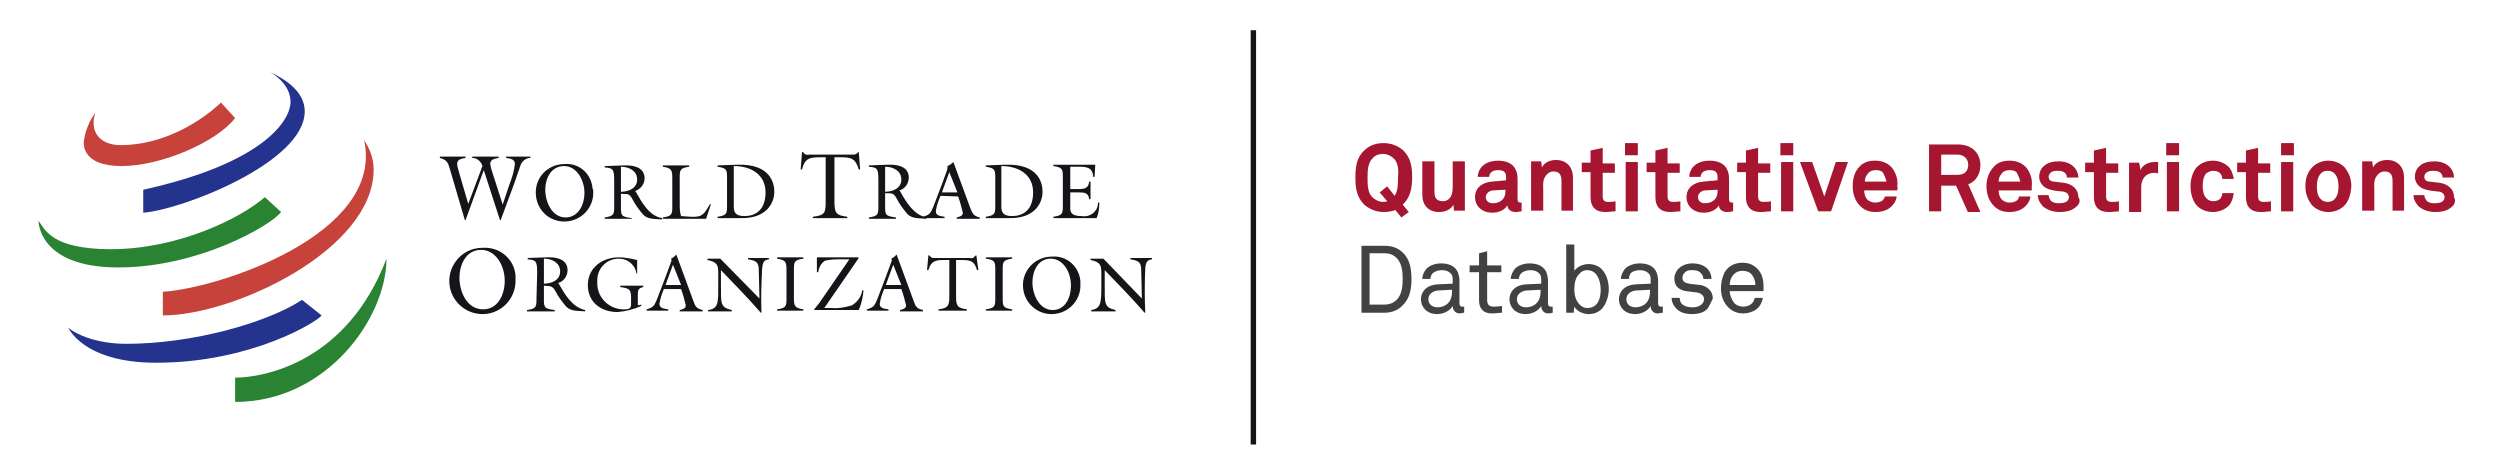 <?xml version="1.0" encoding="UTF-8" standalone="no"?>
<!DOCTYPE svg PUBLIC "-//W3C//DTD SVG 1.1//EN" "http://www.w3.org/Graphics/SVG/1.1/DTD/svg11.dtd">
<svg width="100%" height="100%" viewBox="0 0 370 70" version="1.1" xmlns="http://www.w3.org/2000/svg" xmlns:xlink="http://www.w3.org/1999/xlink" xml:space="preserve" xmlns:serif="http://www.serif.com/" style="fill-rule:evenodd;clip-rule:evenodd;stroke-linejoin:round;stroke-miterlimit:2;">
    <g id="Artboard1" transform="matrix(0.999,0,0,0.959,-133.985,-95.457)">
        <rect x="134.103" y="99.555" width="370.325" height="73.005" style="fill:none;"/>
        <g transform="matrix(1.001,0,0,1.043,-3.519,-8.65)">
            <rect x="322.6" y="108.2" width="0.8" height="61.3" style="fill:rgb(23,20,25);"/>
        </g>
        <g transform="matrix(1.001,0,0,1.043,-3.519,-8.65)">
            <path d="M213.8,145.1C213.9,147.8 211.8,150.1 209.1,150.2C206.4,150.3 204.1,148.2 204,145.5C203.9,142.8 206,140.5 208.7,140.4L208.9,140.4C211.4,140.2 213.6,142 213.8,144.5L213.8,145.1ZM205.5,144.8C205.5,146.9 206.6,149.5 209,149.5C211.2,149.5 212.2,147.3 212.2,145.3C212.2,142.9 210.8,140.7 208.7,140.7C206.4,140.7 205.5,143 205.5,144.8Z" style="fill:rgb(23,20,25);fill-rule:nonzero;"/>
        </g>
        <g transform="matrix(1.001,0,0,1.043,-3.519,-8.65)">
            <path d="M217,144.2C217,142.4 216.9,142.2 215.6,142.1L215.6,141.9L218.4,141.8C221.3,141.7 221.5,143.1 221.5,143.7C221.5,144.6 220.9,145.4 220.1,145.6L220.2,145.7C221.1,147.3 222.2,149.2 224.1,149.6L224.1,149.8C222.9,149.7 222,149.8 221.3,149.1C220.7,148.4 220.1,147.6 219.7,146.8C219.2,145.9 218.8,146.1 218,146L218,147.9C218,149.2 218,149.4 219.6,149.6L219.6,149.8L215.5,149.8L215.5,149.6C216.9,149.4 216.9,149.1 216.9,147.9L217,144.2ZM218,145.7C219.1,145.7 220.4,145.2 220.4,143.9C220.4,142.6 219.2,142 218,142L218,145.7Z" style="fill:rgb(23,20,25);fill-rule:nonzero;"/>
        </g>
        <g transform="matrix(1.001,0,0,1.043,-3.519,-8.65)">
            <path d="M232.4,148.8L232.4,149C231.3,149.5 230.1,149.8 228.9,149.9C226.5,149.9 224.5,148.5 224.5,145.9C224.5,143.3 226.7,141.8 229.1,141.8C230,141.8 230.9,142 231.8,142.2L231.8,144.2L231.7,144.2C231.5,142.9 230.4,142 229.1,142C227.3,142 225.9,143.4 225.9,145.2L225.9,145.5C225.8,147.6 227.5,149.4 229.6,149.5L229.9,149.5C230.9,149.5 230.9,149.2 230.9,148.5L230.9,147.8C230.9,146.5 230.6,146.4 229.3,146.2L229.3,146L232.7,146L232.7,146.2C231.9,146.4 231.9,146.7 231.9,147.4L231.9,148.9L232.4,148.8Z" style="fill:rgb(23,20,25);fill-rule:nonzero;"/>
        </g>
        <g transform="matrix(1.001,0,0,1.043,-3.519,-8.65)">
            <path d="M235.8,146.4C235.5,147.1 235.2,147.9 235.1,148.7C235.1,149.4 235.9,149.4 236.4,149.5L236.4,149.7L233.2,149.7L233.2,149.5C234.2,149.2 234.3,149 234.7,148.1L236,144.7L236.7,142.8C236.8,142.5 237,142.2 236.8,142C237.1,141.9 237.4,141.6 237.6,141.4L240.1,148.2C240.4,149.1 240.6,149.4 241.5,149.6L241.5,149.8L238.1,149.8L238.1,149.6C238.5,149.5 239,149.4 239,148.9C238.8,148.1 238.6,147.3 238.3,146.5L235.8,146.5L235.8,146.4ZM237.1,142.9L236,145.9L238.3,145.9L237.1,142.9Z" style="fill:rgb(23,20,25);fill-rule:nonzero;"/>
        </g>
        <g transform="matrix(1.001,0,0,1.043,-3.519,-8.65)">
            <path d="M249.9,147.9L249.8,143.7C249.8,142.6 249.5,142.3 248.2,142.1L248.2,141.9L251.3,141.9L251.3,142.1C250.5,142.2 250.4,142.6 250.3,143.4C250.2,145.6 250.1,147.8 250.2,150L250.1,150C248.2,147.8 246.2,145.8 244.2,143.7L244.2,145.8C244.2,148.7 244.1,149.2 245.8,149.6L245.8,149.8L242.3,149.8L242.3,149.6C243.9,149.4 243.8,148.4 243.8,145.8L243.8,144.1C243.8,142.9 243.6,142.5 242.2,142.2L242.2,142L244.1,142L249.9,147.9Z" style="fill:rgb(23,20,25);fill-rule:nonzero;"/>
        </g>
        <g transform="matrix(1.001,0,0,1.043,-3.519,-8.65)">
            <path d="M255,147.8C255,149 255.1,149.3 256.4,149.5L256.4,149.7L252.5,149.7L252.5,149.5C253.9,149.3 253.9,149 253.9,147.8L253.9,143.7C253.9,142.5 253.8,142.2 252.5,142L252.5,141.8L256.4,141.8L256.4,142C255,142.2 255,142.5 255,143.7L255,147.8Z" style="fill:rgb(23,20,25);fill-rule:nonzero;"/>
        </g>
        <g transform="matrix(1.001,0,0,1.043,-3.519,-8.65)">
            <path d="M258.4,141.8L264.5,141.8L264.6,141.9L259.5,149.3L260.6,149.3C261.6,149.4 262.6,149.2 263.6,148.9C264.4,148.4 265,147.6 265.1,146.7L265.3,146.7C265.2,147.7 265,148.7 264.6,149.6L258,149.6L258,149.5L258.8,148.5L263.2,142.1L262.1,142.1C261.3,142.1 260.4,142.1 259.6,142.3C259,142.7 258.7,143.3 258.6,144L258.4,144L258.4,141.8Z" style="fill:rgb(23,20,25);fill-rule:nonzero;"/>
        </g>
        <g transform="matrix(1.001,0,0,1.043,-3.519,-8.65)">
            <path d="M268.4,146.4C268.1,147.1 267.8,147.9 267.7,148.7C267.7,149.4 268.5,149.4 269,149.5L269,149.7L265.8,149.7L265.8,149.5C266.8,149.2 266.9,149 267.3,148.1L268.6,144.7L269.3,142.8C269.4,142.5 269.6,142.2 269.4,142C269.7,141.9 270,141.6 270.2,141.4L272.7,148.2C273,149.1 273.2,149.4 274.1,149.6L274.1,149.8L270.7,149.8L270.7,149.6C271.1,149.5 271.6,149.4 271.6,148.9C271.4,148.1 271.2,147.3 270.9,146.5L268.4,146.5L268.4,146.4ZM269.7,142.9L268.6,145.9L270.9,145.9L269.7,142.9Z" style="fill:rgb(23,20,25);fill-rule:nonzero;"/>
        </g>
        <g transform="matrix(1.001,0,0,1.043,-3.519,-8.65)">
            <path d="M282,141.5L282.3,143.7L282.1,143.7C281.7,142.3 281.1,142.2 279.7,142.2L279,142.2L279,147.5C279,148.9 279.1,149.3 280.6,149.5L280.6,149.7L276.4,149.7L276.4,149.5C277.9,149.3 278,148.9 278,147.5L278,142.2L277.3,142.2C276,142.2 275.3,142.3 274.9,143.7L274.7,143.7L274.9,141.5L275,141.5L275.1,141.6C275.4,141.9 275.4,141.9 275.8,141.9L281.1,141.9C281.4,142 281.6,141.9 281.8,141.6L282,141.5Z" style="fill:rgb(23,20,25);fill-rule:nonzero;"/>
        </g>
        <g transform="matrix(1.001,0,0,1.043,-3.519,-8.65)">
            <path d="M285.9,147.8C285.9,149 285.9,149.3 287.3,149.5L287.3,149.7L283.4,149.7L283.4,149.5C284.8,149.3 284.8,149 284.8,147.8L284.8,143.7C284.8,142.5 284.8,142.2 283.4,142L283.4,141.8L287.3,141.8L287.3,142C285.9,142.2 285.9,142.5 285.9,143.7L285.9,147.8Z" style="fill:rgb(23,20,25);fill-rule:nonzero;"/>
        </g>
        <g transform="matrix(1.001,0,0,1.043,-3.519,-8.65)">
            <path d="M297.4,145.8C297.5,148.1 295.7,150.1 293.3,150.2C291,150.3 289,148.5 288.9,146.1C288.8,143.8 290.6,141.8 293,141.7L293.2,141.7C295.3,141.5 297.2,143.1 297.4,145.3L297.4,145.8ZM290.3,145.5C290.3,147.3 291.3,149.6 293.3,149.6C295.2,149.6 296,147.7 296,146C296,143.9 294.8,142 293,142C291.1,142 290.3,143.9 290.3,145.5Z" style="fill:rgb(23,20,25);fill-rule:nonzero;"/>
        </g>
        <g transform="matrix(1.001,0,0,1.043,-3.519,-8.65)">
            <path d="M306.5,147.9L306.4,143.7C306.4,142.6 306.1,142.3 304.8,142.1L304.8,141.9L308,141.9L308,142.1C307.2,142.2 307.1,142.6 307,143.4C306.9,145.6 306.9,147.8 307,150L306.9,150C305,147.8 303,145.8 301,143.7L301,145.8C301,148.7 300.9,149.2 302.6,149.6L302.6,149.8L299,149.8L299,149.6C300.5,149.4 300.5,148.4 300.5,145.8L300.5,144.1C300.5,142.9 300.3,142.5 298.9,142.2L298.9,142L300.8,142L306.5,147.9Z" style="fill:rgb(23,20,25);fill-rule:nonzero;"/>
        </g>
        <g transform="matrix(1.001,0,0,1.043,-3.519,-8.65)">
            <path d="M206.4,136.3L206.3,136.3L204.1,128.8C203.8,127.8 203.7,127.4 202.6,127.1L202.6,126.9L206.4,126.9L206.4,127.1C204.8,127.3 205.1,128 205.4,129.1L206.8,133.9L208.9,128.3C208.7,127.6 208.1,127.1 207.4,127.1L207.4,126.9L211.3,126.9L211.3,127.1C209.8,127.3 210,127.9 210.2,128.7L211.9,134L212.9,131C213.3,130 213.6,129 213.7,128C213.7,127.3 213.1,127.2 212.4,127.1L212.4,126.9L216,126.9L216,127.1C215.3,127.1 214.7,127.6 214.5,128.3L213.6,130.9L211.6,136.3L211.5,136.3L209.1,128.9L206.4,136.3Z" style="fill:rgb(23,20,25);fill-rule:nonzero;"/>
        </g>
        <g transform="matrix(1.001,0,0,1.043,-3.519,-8.65)">
            <path d="M225.3,132.1C225.4,134.4 223.6,136.4 221.2,136.5C218.8,136.6 216.9,134.8 216.8,132.4C216.7,130 218.5,128.1 220.9,128L221,128C223.2,127.8 225,129.4 225.2,131.6C225.3,131.8 225.3,131.9 225.3,132.1ZM218.2,131.8C218.2,133.6 219.2,135.9 221.2,135.9C223.1,135.9 224,134 224,132.3C224,130.3 222.8,128.3 221,128.3C219,128.3 218.2,130.2 218.2,131.8Z" style="fill:rgb(23,20,25);fill-rule:nonzero;"/>
        </g>
        <g transform="matrix(1.001,0,0,1.043,-3.519,-8.65)">
            <path d="M228.4,130.6C228.4,128.8 228.3,128.6 227,128.5L227,128.3L229.8,128.2C232.7,128.1 232.9,129.5 232.9,130.1C232.9,131 232.3,131.7 231.5,132L231.6,132.1C232.5,133.7 233.6,135.7 235.5,136L235.5,136.2C234.3,136.1 233.4,136.2 232.7,135.5C232.1,134.8 231.5,134 231.1,133.2C230.6,132.2 230.2,132.5 229.4,132.4L229.4,134.3C229.4,135.6 229.4,135.8 231,136L231,136.1L227,136.1L227,135.9C228.4,135.7 228.4,135.4 228.4,134.2L228.4,130.6ZM229.4,132.1C230.5,132.1 231.8,131.6 231.8,130.3C231.8,129 230.6,128.4 229.4,128.4L229.4,132.1Z" style="fill:rgb(23,20,25);fill-rule:nonzero;"/>
        </g>
        <g transform="matrix(1.001,0,0,1.043,-3.519,-8.65)">
            <path d="M235.6,135.9C237,135.7 237,135.4 237,134.2L237,130.1C237,128.9 236.9,128.6 235.6,128.4L235.6,128.2L239.5,128.2L239.5,128.4C238.1,128.6 238.1,128.9 238.1,130.1L238.1,133.9C238.1,134.5 238.1,135.1 238.3,135.7L239.7,135.8C241.5,135.9 241.7,135.4 242.6,133.9L242.7,134L242,136.1L235.6,136.1L235.6,135.9Z" style="fill:rgb(23,20,25);fill-rule:nonzero;"/>
        </g>
        <g transform="matrix(1.001,0,0,1.043,-3.519,-8.65)">
            <path d="M243.7,128.2L246.5,128.1C251.6,127.9 252.1,130.9 252.1,132.1C252.1,133.7 251,136.1 247.1,136L243.7,136L243.7,135.8C245.1,135.6 245.1,135.3 245.1,134.1L245.1,130.1C245.1,128.9 245.1,128.6 243.7,128.4L243.7,128.2ZM246.1,134.2C246.1,135 246.2,135.7 247.7,135.7C249.2,135.7 250.8,134.9 250.8,132.2C250.8,129.5 248.6,128.3 246.1,128.3L246.1,134.2Z" style="fill:rgb(23,20,25);fill-rule:nonzero;"/>
        </g>
        <g transform="matrix(1.001,0,0,1.043,-3.519,-8.65)">
            <path d="M264.5,126.2L264.6,126.2L264.8,128.8L264.6,128.8C264.1,127.1 263.4,127 261.8,127L261,127L261,133.4C261,135.1 261.1,135.6 262.9,135.8L262.9,136L257.8,136L257.8,135.8C259.7,135.6 259.7,135.1 259.7,133.4L259.7,127L259,127C257.4,127 256.6,127.1 256.2,128.8L256,128.8L256.2,126.2L256.3,126.2L256.4,126.3C256.6,126.6 256.9,126.7 257.3,126.6L263.6,126.6C264.1,126.6 264.1,126.6 264.5,126.3L264.5,126.2Z" style="fill:rgb(23,20,25);fill-rule:nonzero;"/>
        </g>
        <g transform="matrix(1.001,0,0,1.043,-3.519,-8.65)">
            <path d="M267.5,130.5C267.5,128.7 267.4,128.5 266.1,128.4L266.1,128.2L268.9,128.1C271.8,128 272,129.4 272,130C272,130.9 271.4,131.7 270.6,131.9L270.7,132C271.6,133.6 272.7,135.5 274.6,135.9L274.6,136.1C273.4,136 272.5,136.1 271.8,135.4C271.2,134.7 270.6,133.9 270.2,133.1C269.7,132.1 269.3,132.4 268.5,132.3L268.5,134.2C268.5,135.5 268.5,135.7 270.1,135.9L270.1,136.1L266.1,136.1L266.1,135.9C267.5,135.7 267.5,135.4 267.5,134.2L267.5,130.5ZM268.5,132.1C269.6,132.1 270.9,131.6 270.9,130.3C270.9,129 269.7,128.4 268.5,128.4L268.5,132.1Z" style="fill:rgb(23,20,25);fill-rule:nonzero;"/>
        </g>
        <g transform="matrix(1.001,0,0,1.043,-3.519,-8.65)">
            <path d="M276.7,132.7C276.4,133.4 276.1,134.2 276,135C276,135.7 276.8,135.7 277.3,135.8L277.3,136L274.1,136L274.1,135.8C275.1,135.5 275.2,135.3 275.6,134.4L276.9,131L277.6,129.1C277.7,128.8 277.8,128.5 277.7,128.3C278,128.2 278.3,128 278.6,127.7L281.1,134.5C281.4,135.3 281.6,135.7 282.5,135.9L282.5,136.1L279.1,136.1L279.1,135.9C279.5,135.8 280,135.7 280,135.2C279.8,134.4 279.6,133.6 279.3,132.8L276.7,132.7ZM278,129.2L276.9,132.2L279.2,132.2L278,129.2Z" style="fill:rgb(23,20,25);fill-rule:nonzero;"/>
        </g>
        <g transform="matrix(1.001,0,0,1.043,-3.519,-8.65)">
            <path d="M283.4,128.2L286.2,128.1C291.3,127.9 291.8,130.9 291.8,132.1C291.8,133.7 290.7,136.1 286.8,136L283.4,136L283.4,135.8C284.8,135.6 284.8,135.3 284.8,134.1L284.8,130.1C284.8,128.9 284.8,128.6 283.4,128.4L283.4,128.2ZM285.7,134.2C285.7,135 285.8,135.7 287.3,135.7C288.8,135.7 290.4,134.9 290.4,132.2C290.4,129.5 288.2,128.3 285.7,128.3L285.7,134.2Z" style="fill:rgb(23,20,25);fill-rule:nonzero;"/>
        </g>
        <g transform="matrix(1.001,0,0,1.043,-3.519,-8.65)">
            <path d="M293.4,135.8C294.8,135.6 294.8,135.3 294.8,134.1L294.8,130C294.8,128.8 294.8,128.5 293.4,128.3L293.4,128.1L299.6,128.1L299.5,129.9L299.3,129.9C299.2,128.4 298.2,128.4 297,128.4L295.9,128.4L295.9,131.7L297.1,131.7C298,131.7 298.6,131.6 298.7,130.6L298.9,130.6L298.9,133.2L298.7,133.2C298.6,132.2 297.9,132.2 297.1,132.2L295.9,132.2L295.9,134.1C295.9,134.8 295.7,135.7 297.6,135.7C298.8,135.9 299.9,135.1 300,133.9L300,133.7L300.2,133.7C300.2,134.5 300.1,135.3 299.8,136L293.4,136L293.4,135.8Z" style="fill:rgb(23,20,25);fill-rule:nonzero;"/>
        </g>
        <g transform="matrix(1.001,0,0,1.043,-3.519,-8.65)">
            <path d="M170.2,118.9C170.2,118.9 164,125.2 155.3,125.2C152.8,125.2 150.6,123.7 151.6,120.4C150.7,121.7 150.1,123.1 149.9,124.7C149.9,125 149.6,128.3 155.5,128.3C161.4,128.3 169.6,124.7 172.3,121.2L170.2,118.9Z" style="fill:rgb(199,66,59);fill-rule:nonzero;"/>
        </g>
        <g transform="matrix(1.001,0,0,1.043,-3.519,-8.65)">
            <path d="M158.7,131.8L158.7,135.2C164.3,134.8 182.6,127.8 182.6,120.2C182.6,117.3 179.8,115.5 177.5,114.4C177.5,114.4 180.5,116 180.5,118.8C180.5,121.6 176.4,127.9 158.7,131.8Z" style="fill:rgb(35,51,142);fill-rule:nonzero;"/>
        </g>
        <g transform="matrix(1.001,0,0,1.043,-3.519,-8.65)">
            <path d="M176.7,132.9C173,136.1 163.8,140.6 153.9,140.6C144.9,140.6 144.1,137.5 143.2,136.4C143.2,136.4 143.1,143.3 155,143.3C166.9,143.3 177.6,137.1 179.1,135.1L176.7,132.9Z" style="fill:rgb(42,130,51);fill-rule:nonzero;"/>
        </g>
        <g transform="matrix(1.001,0,0,1.043,-3.519,-8.65)">
            <path d="M161.6,146.9C169.8,146.4 194.4,138.4 191.4,124.5C192.3,125.8 192.8,127.3 192.8,128.8C192.8,140.7 172.1,150.4 161.6,150.4L161.6,146.9Z" style="fill:rgb(199,66,59);fill-rule:nonzero;"/>
        </g>
        <g transform="matrix(1.001,0,0,1.043,-3.519,-8.65)">
            <path d="M194.7,142C188.9,157.3 176.6,159.6 172.3,159.6L172.3,163.2C185.9,163.2 194.7,150.7 194.7,142Z" style="fill:rgb(42,130,51);fill-rule:nonzero;"/>
        </g>
        <g transform="matrix(1.001,0,0,1.043,-3.519,-8.65)">
            <path d="M182.2,148.1C177,151.5 166,154.6 156.2,154.6C151.8,154.6 148.7,153.2 147.6,152.2C147.6,152.2 149.8,157.4 160.6,157.4C174.7,157.4 184.5,151.3 185.1,150.4L182.2,148.1Z" style="fill:rgb(35,51,142);fill-rule:nonzero;"/>
        </g>
        <g transform="matrix(1.001,0,0,1.043,-6.073,-11.2)">
            <g transform="matrix(1,0,0,1,2.552,2.446)">
                <path d="M345.1,134L346,135.1L344.9,135.9L344,134.8C343.5,135 342.9,135.1 342.3,135.1C341.2,135.1 340.2,134.7 339.4,134C338.3,132.9 338.1,131.6 338.1,130C338.1,128.4 338.3,127 339.4,126C340.2,125.2 341.2,124.9 342.3,124.9C343.4,124.9 344.4,125.3 345.2,126C346.3,127.1 346.5,128.4 346.5,130C346.5,131.6 346.2,133 345.1,134ZM343.8,127.2C343.4,126.8 342.8,126.5 342.2,126.5C341.6,126.5 341,126.7 340.6,127.2C339.9,127.9 339.9,129.1 339.9,130.1C339.9,131 339.9,132.2 340.6,132.9C341,133.3 341.6,133.6 342.2,133.6C342.4,133.6 342.6,133.6 342.8,133.5L341.7,132.2L342.8,131.3L343.9,132.7C344.4,132 344.4,130.9 344.4,130.1C344.5,129.1 344.5,127.9 343.8,127.2Z" style="fill:rgb(166,22,48);fill-rule:nonzero;"/>
            </g>
            <g transform="matrix(1,0,0,1,2.552,2.446)">
                <path d="M352.7,135L352.6,134C352.3,134.7 351.4,135.1 350.5,135.1C348.9,135.1 348,134.1 348,132.5L348,127.6L349.8,127.6L349.8,132.1C349.8,133 350.1,133.5 351.1,133.5C351.5,133.5 351.8,133.3 352,133.1C352.4,132.7 352.5,132 352.5,131.5L352.5,127.6L354.3,127.6L354.3,134.9L352.7,134.9L352.7,135Z" style="fill:rgb(166,22,48);fill-rule:nonzero;"/>
            </g>
            <g transform="matrix(1,0,0,1,2.552,2.446)">
                <path d="M361.8,135.1C361,135.1 360.6,134.6 360.6,134.1C360.3,134.7 359.4,135.2 358.4,135.2C356.7,135.2 355.8,134.1 355.8,132.9C355.8,131.5 356.9,130.7 358.3,130.6L360.4,130.4L360.4,130C360.4,129.3 360.2,128.9 359.2,128.9C358.4,128.9 357.9,129.3 357.9,129.9L356.2,129.9C356.3,128.3 357.6,127.5 359.2,127.5C360.4,127.5 361.5,127.9 361.9,129C362.1,129.5 362.1,130 362.1,130.5L362.1,133.2C362.1,133.5 362.2,133.7 362.5,133.7L362.7,133.7L362.7,135C362.4,135 362.2,135.1 361.8,135.1ZM360.3,131.8L358.5,131.9C358,131.9 357.4,132.3 357.4,132.9C357.4,133.5 357.9,133.8 358.4,133.8C359.5,133.8 360.3,133.2 360.3,132.1L360.3,131.8Z" style="fill:rgb(166,22,48);fill-rule:nonzero;"/>
            </g>
            <g transform="matrix(1,0,0,1,2.552,2.446)">
                <path d="M368.6,135L368.6,130.5C368.6,129.6 368.3,129.1 367.4,129.1C366.8,129.1 366.4,129.5 366.1,130C365.8,130.6 365.9,131.3 365.9,131.9L365.9,134.9L364.1,134.9L364.1,127.6L365.6,127.6L365.7,128.5C366.1,127.7 367,127.4 367.8,127.4C369.4,127.4 370.3,128.5 370.3,130L370.3,134.9L368.6,134.9L368.6,135Z" style="fill:rgb(166,22,48);fill-rule:nonzero;"/>
            </g>
            <g transform="matrix(1,0,0,1,2.552,2.446)">
                <path d="M375.1,135.1C373.6,135.1 372.9,134.3 372.9,132.9L372.9,129.2L371.6,129.2L371.6,127.8L372.9,127.8L372.9,126L374.7,125.6L374.7,127.9L376.5,127.9L376.5,129.3L374.7,129.3L374.7,132.8C374.7,133.4 375,133.6 375.5,133.6C375.9,133.6 376.2,133.6 376.6,133.5L376.6,135C376.1,135 375.6,135.1 375.1,135.1Z" style="fill:rgb(166,22,48);fill-rule:nonzero;"/>
            </g>
            <g transform="matrix(1,0,0,1,2.552,2.446)">
                <path d="M378,126.7L378,124.9L379.9,124.9L379.9,126.7L378,126.7ZM378.1,135L378.1,127.7L379.9,127.7L379.9,135L378.1,135Z" style="fill:rgb(166,22,48);fill-rule:nonzero;"/>
            </g>
            <g transform="matrix(1,0,0,1,2.552,2.446)">
                <path d="M384.7,135.1C383.2,135.1 382.5,134.3 382.5,132.9L382.5,129.2L381.2,129.2L381.2,127.8L382.5,127.8L382.5,126L384.3,125.6L384.3,127.9L386.1,127.9L386.1,129.3L384.3,129.3L384.3,132.8C384.3,133.4 384.6,133.6 385.1,133.6C385.5,133.6 385.8,133.6 386.2,133.5L386.2,135C385.7,135 385.2,135.1 384.7,135.1Z" style="fill:rgb(166,22,48);fill-rule:nonzero;"/>
            </g>
        </g>
        <g transform="matrix(1.001,0,0,1.043,-3.519,-8.65)">
            <path d="M393.1,135.1C392.3,135.1 391.9,134.6 391.9,134.1C391.6,134.7 390.7,135.2 389.7,135.2C388,135.2 387.1,134.1 387.1,132.9C387.1,131.5 388.2,130.7 389.6,130.6L391.7,130.4L391.7,130C391.7,129.3 391.5,128.9 390.5,128.9C389.7,128.9 389.2,129.3 389.2,129.9L387.5,129.9C387.6,128.3 388.9,127.5 390.5,127.5C391.7,127.5 392.8,127.9 393.2,129C393.4,129.5 393.4,130 393.4,130.5L393.4,133.2C393.4,133.5 393.5,133.7 393.8,133.7L394,133.7L394,135C393.7,135 393.6,135.1 393.1,135.1ZM391.7,131.8L389.9,131.9C389.4,131.9 388.8,132.3 388.8,132.9C388.8,133.5 389.3,133.8 389.8,133.8C390.9,133.8 391.7,133.2 391.7,132.1L391.7,131.8Z" style="fill:rgb(166,22,48);fill-rule:nonzero;"/>
        </g>
        <g transform="matrix(1.001,0,0,1.043,-6.073,-11.2)">
            <g transform="matrix(1,0,0,1,2.552,2.446)">
                <path d="M398.1,135.1C396.6,135.1 395.9,134.3 395.9,132.9L395.9,129.2L394.6,129.2L394.6,127.8L395.9,127.8L395.9,126L397.7,125.6L397.7,127.9L399.5,127.9L399.5,129.3L397.7,129.3L397.7,132.8C397.7,133.4 398,133.6 398.5,133.6C398.9,133.6 399.2,133.6 399.6,133.5L399.6,135C399.1,135 398.6,135.1 398.1,135.1Z" style="fill:rgb(166,22,48);fill-rule:nonzero;"/>
            </g>
            <g transform="matrix(1,0,0,1,2.552,2.446)">
                <path d="M401,126.7L401,124.9L402.9,124.9L402.9,126.7L401,126.7ZM401.1,135L401.1,127.7L402.9,127.7L402.9,135L401.1,135Z" style="fill:rgb(166,22,48);fill-rule:nonzero;"/>
            </g>
        </g>
        <g transform="matrix(1.001,0,0,1.043,-3.519,-8.65)">
            <path d="M408.5,135L406.6,135L403.9,127.7L405.7,127.7L407.5,132.8L409.2,127.7L411,127.7L408.5,135Z" style="fill:rgb(166,22,48);fill-rule:nonzero;"/>
        </g>
        <g transform="matrix(1.001,0,0,1.043,-3.519,-8.65)">
            <path d="M418.3,131.9L413.4,131.9C413.4,132.5 413.6,133 413.9,133.3C414.2,133.5 414.5,133.7 415,133.7C415.5,133.7 415.8,133.6 416.1,133.4C416.3,133.2 416.4,133 416.5,132.8L418.2,132.8C418.2,133.2 417.9,133.8 417.6,134.1C417,134.8 416.1,135.1 415.1,135.1C414.1,135.1 413.4,134.8 412.8,134.2C412.1,133.5 411.7,132.5 411.7,131.3C411.7,130.1 412,129.1 412.7,128.4C413.2,127.8 414,127.5 415,127.5C416.1,127.5 417.1,127.9 417.7,128.8C418.2,129.6 418.4,130.4 418.3,131.3C418.4,131.4 418.3,131.7 418.3,131.9ZM416.2,129.3C416,129 415.6,128.9 415.1,128.9C414.6,128.9 414.1,129.1 413.9,129.5C413.6,129.8 413.5,130.2 413.5,130.6L416.7,130.6C416.6,130.1 416.4,129.7 416.2,129.3Z" style="fill:rgb(166,22,48);fill-rule:nonzero;"/>
        </g>
        <g transform="matrix(1.001,0,0,1.043,-3.519,-8.65)">
            <path d="M428.7,135L427,131.2L424.8,131.2L424.8,135L423,135L423,125.1L427.2,125.1C429.6,125.1 430.6,126.6 430.6,128.2C430.6,129.5 429.9,130.6 428.8,131L430.6,135.1L428.7,135.1L428.7,135ZM427.2,126.6L424.8,126.6L424.8,129.6L427.2,129.6C428.2,129.6 428.8,129.1 428.8,128.1C428.8,127.3 428.2,126.6 427.2,126.6Z" style="fill:rgb(166,22,48);fill-rule:nonzero;"/>
        </g>
        <g transform="matrix(1.001,0,0,1.043,-3.519,-8.65)">
            <path d="M438.2,131.9L433.3,131.9C433.3,132.5 433.5,133 433.8,133.3C434.1,133.5 434.4,133.7 434.9,133.7C435.4,133.7 435.7,133.6 436,133.4C436.2,133.2 436.3,133 436.3,132.8L438,132.8C438,133.2 437.7,133.8 437.4,134.1C436.8,134.8 435.9,135.1 434.9,135.1C433.9,135.1 433.2,134.8 432.6,134.2C431.9,133.5 431.5,132.5 431.5,131.3C431.5,130.1 431.9,129.1 432.6,128.4C433.1,127.8 433.9,127.5 434.9,127.5C436,127.5 437,127.9 437.6,128.8C438.1,129.6 438.3,130.4 438.2,131.3L438.2,131.9ZM436,129.3C435.8,129 435.4,128.9 434.9,128.9C434.4,128.9 433.9,129.1 433.7,129.5C433.4,129.8 433.3,130.2 433.3,130.6L436.5,130.6C436.4,130.1 436.2,129.7 436,129.3Z" style="fill:rgb(166,22,48);fill-rule:nonzero;"/>
        </g>
        <g transform="matrix(1.001,0,0,1.043,-3.519,-8.65)">
            <path d="M444.8,134.3C444.2,134.9 443.3,135.1 442.3,135.1C441.4,135.1 440.5,134.8 439.9,134.3C439.5,133.9 439.1,133.3 439.1,132.6L440.7,132.6C440.7,132.9 440.9,133.3 441.1,133.5C441.4,133.7 441.7,133.8 442.2,133.8C442.8,133.8 443.7,133.7 443.7,132.9C443.7,132.5 443.4,132.2 443,132.1C442.4,132 441.6,132 441,131.8C440,131.6 439.3,130.8 439.3,129.9C439.3,129.2 439.6,128.6 440,128.3C440.5,127.8 441.3,127.6 442.2,127.6C443.1,127.6 444,127.9 444.5,128.5C444.9,128.9 445.1,129.5 445.1,130L443.4,130C443.4,129.7 443.3,129.5 443.1,129.3C442.9,129.1 442.5,129 442.1,129C441.8,129 441.6,129 441.3,129.1C441,129.2 440.7,129.5 440.7,129.9C440.7,130.4 441.1,130.6 441.5,130.6C442.2,130.7 442.3,130.7 443.1,130.8C444.2,131 445.1,131.7 445.1,132.9C445.5,133.4 445.2,134 444.8,134.3Z" style="fill:rgb(166,22,48);fill-rule:nonzero;"/>
        </g>
        <g transform="matrix(1.001,0,0,1.043,-6.073,-11.2)">
            <g transform="matrix(1,0,0,1,2.552,2.446)">
                <path d="M449.6,135.1C448.1,135.1 447.4,134.3 447.4,132.9L447.4,129.2L446.1,129.2L446.1,127.8L447.4,127.8L447.4,126L449.2,125.6L449.2,127.9L451,127.9L451,129.3L449.2,129.3L449.2,132.8C449.2,133.4 449.5,133.6 450,133.6C450.4,133.6 450.7,133.6 451.1,133.5L451.1,135C450.7,135 450.2,135.1 449.6,135.1Z" style="fill:rgb(166,22,48);fill-rule:nonzero;"/>
            </g>
            <g transform="matrix(1,0,0,1,2.552,2.446)">
                <path d="M456.3,129.3C455.1,129.3 454.4,130.2 454.4,131.4L454.4,135.1L452.6,135.1L452.6,127.8L454.1,127.8L454.3,128.9C454.6,128.1 455.5,127.7 456.4,127.7L456.9,127.7L456.9,129.4C456.7,129.3 456.5,129.3 456.3,129.3Z" style="fill:rgb(166,22,48);fill-rule:nonzero;"/>
            </g>
            <g transform="matrix(1,0,0,1,2.552,2.446)">
                <path d="M458.1,126.7L458.1,124.9L460,124.9L460,126.7L458.1,126.7ZM458.2,135L458.2,127.7L460,127.7L460,135L458.2,135Z" style="fill:rgb(166,22,48);fill-rule:nonzero;"/>
            </g>
        </g>
        <g transform="matrix(1.001,0,0,1.043,-3.519,-8.65)">
            <path d="M467.5,134C467,134.6 466.1,135.1 465,135.1C463.9,135.1 463,134.6 462.5,134C462,133.3 461.7,132.4 461.7,131.3C461.7,130.2 462,129.3 462.5,128.6C463,128 463.9,127.5 465,127.5C466.1,127.5 467,128 467.5,128.6C467.8,129 468,129.6 468.1,130.2L466.4,130.2C466.4,129.9 466.3,129.7 466.2,129.5C466,129.2 465.6,129 465.1,129C464.6,129 464.3,129.2 464,129.4C463.6,129.9 463.5,130.6 463.5,131.2C463.5,131.8 463.6,132.6 464,133C464.2,133.3 464.6,133.5 465.1,133.5C465.6,133.5 466,133.3 466.2,133C466.3,132.8 466.4,132.6 466.4,132.3L468.1,132.3C468,133 467.8,133.6 467.5,134Z" style="fill:rgb(166,22,48);fill-rule:nonzero;"/>
        </g>
        <g transform="matrix(1.001,0,0,1.043,-6.073,-11.2)">
            <g transform="matrix(1,0,0,1,2.552,2.446)">
                <path d="M472.1,135.1C470.6,135.1 469.9,134.3 469.9,132.9L469.9,129.2L468.6,129.2L468.6,127.8L469.9,127.8L469.9,126L471.7,125.6L471.7,127.9L473.5,127.9L473.5,129.3L471.7,129.3L471.7,132.8C471.7,133.4 472,133.6 472.5,133.6C472.9,133.6 473.2,133.6 473.6,133.5L473.6,135C473.1,135 472.7,135.1 472.1,135.1Z" style="fill:rgb(166,22,48);fill-rule:nonzero;"/>
            </g>
            <g transform="matrix(1,0,0,1,2.552,2.446)">
                <path d="M475.1,126.7L475.1,124.9L477,124.9L477,126.7L475.1,126.7ZM475.1,135L475.1,127.7L476.9,127.7L476.9,135L475.1,135Z" style="fill:rgb(166,22,48);fill-rule:nonzero;"/>
            </g>
            <g transform="matrix(1,0,0,1,2.552,2.446)">
                <path d="M484.6,134C484.1,134.6 483.2,135.1 482.1,135.1C481,135.1 480.1,134.6 479.6,134C479.1,133.3 478.7,132.5 478.7,131.3C478.7,130.1 479,129.3 479.6,128.6C480.1,128 481,127.5 482.1,127.5C483.2,127.5 484.1,128 484.6,128.6C485.1,129.3 485.5,130.1 485.5,131.3C485.4,132.6 485.1,133.4 484.6,134ZM483.1,129.5C482.9,129.2 482.5,129 482,129C481.5,129 481.1,129.2 480.9,129.5C480.5,130 480.4,130.6 480.4,131.3C480.4,132 480.5,132.7 480.9,133.1C481.1,133.4 481.5,133.6 482,133.6C482.5,133.6 482.9,133.4 483.1,133.1C483.5,132.6 483.6,132 483.6,131.3C483.6,130.7 483.5,130 483.1,129.5Z" style="fill:rgb(166,22,48);fill-rule:nonzero;"/>
            </g>
            <g transform="matrix(1,0,0,1,2.552,2.446)">
                <path d="M491.6,135L491.6,130.5C491.6,129.6 491.3,129.1 490.4,129.1C489.8,129.1 489.4,129.5 489.1,130C488.8,130.6 488.9,131.3 488.9,131.9L488.9,134.9L487.1,134.9L487.1,127.6L488.6,127.6L488.7,128.5C489.1,127.7 490,127.4 490.8,127.4C492.4,127.4 493.3,128.5 493.3,130L493.3,134.9L491.6,134.9L491.6,135Z" style="fill:rgb(166,22,48);fill-rule:nonzero;"/>
            </g>
            <g transform="matrix(1,0,0,1,2.552,2.446)">
                <path d="M500.4,134.3C499.8,134.9 498.9,135.1 497.9,135.1C497,135.1 496.1,134.8 495.5,134.3C495.1,133.9 494.7,133.3 494.7,132.6L496.3,132.6C496.3,132.9 496.5,133.3 496.7,133.5C497,133.7 497.3,133.8 497.8,133.8C498.4,133.8 499.3,133.7 499.3,132.9C499.3,132.5 499,132.2 498.6,132.1C498,132 497.2,132 496.6,131.8C495.6,131.6 494.9,130.8 494.9,129.9C494.9,129.2 495.2,128.6 495.6,128.3C496.1,127.8 496.9,127.6 497.8,127.6C498.7,127.6 499.6,127.9 500.1,128.5C500.5,128.9 500.7,129.5 500.7,130L499,130C499,129.7 498.9,129.5 498.7,129.3C498.5,129.1 498.1,129 497.7,129C497.4,129 497.2,129 496.9,129.1C496.6,129.2 496.3,129.5 496.3,129.9C496.3,130.4 496.7,130.6 497.1,130.6C497.8,130.7 497.9,130.7 498.7,130.8C499.8,131 500.7,131.7 500.7,132.9C501,133.4 500.8,134 500.4,134.3Z" style="fill:rgb(166,22,48);fill-rule:nonzero;"/>
            </g>
        </g>
        <g transform="matrix(1.001,0,0,1.043,-3.519,-8.65)">
            <path d="M345,149C344.3,149.7 343.4,150 342.4,150L339,150L339,140.1L342.5,140.1C343.5,140.1 344.4,140.4 345.1,141.1C346.2,142.1 346.4,143.6 346.4,145.1C346.4,146.6 346.1,148 345,149ZM344.2,141.9C343.7,141.4 343.1,141.2 342.4,141.2L340.2,141.2L340.2,148.8L342.4,148.8C343,148.8 343.7,148.6 344.2,148.1C345,147.3 345.1,146 345.1,145C345.1,144 345,142.7 344.2,141.9Z" style="fill:rgb(66,66,69);fill-rule:nonzero;"/>
        </g>
        <g transform="matrix(1.001,0,0,1.043,-3.519,-8.65)">
            <path d="M353.5,150.1C352.9,150.1 352.5,149.6 352.5,149C352.1,149.7 351.2,150.2 350.2,150.2C348.6,150.2 347.8,149.1 347.8,148C347.8,147.1 348.4,145.9 350.3,145.8L352.5,145.7L352.5,145.2C352.5,144.8 352.5,144.4 352.1,144.1C351.9,143.9 351.5,143.7 350.9,143.7C350.3,143.7 349.9,143.9 349.6,144.1C349.4,144.3 349.2,144.6 349.2,145L348,145C348,144.4 348.3,143.9 348.6,143.5C349.1,143 349.9,142.7 350.8,142.7C352.2,142.7 353,143.3 353.3,144.1C353.4,144.4 353.5,144.8 353.5,145.2L353.5,148.6C353.5,149 353.7,149.1 353.9,149.1L354.2,149.1L354.2,150C354,150 353.8,150.1 353.5,150.1ZM352.4,146.6L350.5,146.7C349.8,146.7 348.9,147.1 348.9,148C348.9,148.6 349.3,149.2 350.3,149.2C350.8,149.2 351.4,149 351.8,148.6C352.2,148.2 352.4,147.6 352.4,147L352.4,146.6Z" style="fill:rgb(66,66,69);fill-rule:nonzero;"/>
        </g>
        <g transform="matrix(1.001,0,0,1.043,-6.073,-11.2)">
            <g transform="matrix(1,0,0,1,2.552,2.446)">
                <path d="M358.3,150.1C356.8,150.1 356.4,149.1 356.4,148.2L356.4,144L355,144L355,143L356.4,143L356.4,141.2L357.6,140.9L357.6,143L359.7,143L359.7,144L357.6,144L357.6,148.1C357.6,148.8 357.9,149.1 358.6,149.1C359.1,149.1 359.8,149 359.8,149L359.8,150C359.4,150 359,150.1 358.3,150.1Z" style="fill:rgb(66,66,69);fill-rule:nonzero;"/>
            </g>
            <g transform="matrix(1,0,0,1,2.552,2.446)">
                <path d="M366.6,150.1C366,150.1 365.6,149.6 365.6,149C365.2,149.7 364.3,150.2 363.3,150.2C361.7,150.2 360.9,149.1 360.9,148C360.9,147.1 361.5,145.9 363.4,145.8L365.6,145.7L365.6,145.2C365.6,144.8 365.6,144.4 365.2,144.1C365,143.9 364.6,143.7 364,143.7C363.4,143.7 363,143.9 362.7,144.1C362.5,144.3 362.3,144.6 362.3,145L361.1,145C361.1,144.4 361.4,143.9 361.7,143.5C362.2,143 363,142.7 363.9,142.7C365.3,142.7 366.1,143.3 366.4,144.1C366.5,144.4 366.6,144.8 366.6,145.2L366.6,148.6C366.6,149 366.8,149.1 367,149.1L367.3,149.1L367.3,150C367.2,150 366.9,150.1 366.6,150.1ZM365.5,146.6L363.6,146.7C362.9,146.7 362,147.1 362,148C362,148.6 362.4,149.2 363.4,149.2C363.9,149.2 364.5,149 364.9,148.6C365.3,148.2 365.5,147.6 365.5,147L365.5,146.6Z" style="fill:rgb(66,66,69);fill-rule:nonzero;"/>
            </g>
            <g transform="matrix(1,0,0,1,2.552,2.446)">
                <path d="M374.6,149.4C374.1,149.9 373.5,150.2 372.6,150.2C371.8,150.2 370.9,149.8 370.5,149.1L370.4,150L369.3,150L369.3,139.9L370.5,139.9L370.5,143.8C370.9,143.2 371.8,142.8 372.6,142.8C373.4,142.8 374.1,143.1 374.5,143.5C375.2,144.2 375.6,145.3 375.6,146.5C375.6,147.6 375.2,148.7 374.6,149.4ZM372.4,143.7C371.9,143.7 371.5,143.9 371.3,144.2C370.7,144.7 370.5,145.6 370.5,146.5C370.5,147.4 370.7,148.2 371.3,148.8C371.6,149.1 371.9,149.3 372.4,149.3C374,149.3 374.4,147.9 374.4,146.6C374.4,145.3 373.9,143.7 372.4,143.7Z" style="fill:rgb(66,66,69);fill-rule:nonzero;"/>
            </g>
            <g transform="matrix(1,0,0,1,2.552,2.446)">
                <path d="M382.8,150.1C382.2,150.1 381.8,149.6 381.8,149C381.4,149.7 380.5,150.2 379.5,150.2C377.9,150.2 377.1,149.1 377.1,148C377.1,147.1 377.7,145.9 379.6,145.8L381.8,145.7L381.8,145.2C381.8,144.8 381.8,144.4 381.4,144.1C381.2,143.9 380.8,143.7 380.2,143.7C379.6,143.7 379.1,143.9 378.9,144.1C378.7,144.3 378.6,144.6 378.6,145L377.4,145C377.4,144.4 377.7,143.9 378,143.5C378.5,143 379.3,142.7 380.2,142.7C381.6,142.7 382.4,143.3 382.7,144.1C382.8,144.4 382.9,144.8 382.9,145.2L382.9,148.6C382.9,149 383.1,149.1 383.3,149.1L383.6,149.1L383.6,150C383.3,150 383.1,150.1 382.8,150.1ZM381.7,146.6L379.8,146.7C379.1,146.7 378.2,147.1 378.2,148C378.2,148.6 378.6,149.2 379.6,149.2C380.1,149.2 380.7,149 381.1,148.6C381.5,148.2 381.7,147.6 381.7,147L381.7,146.6Z" style="fill:rgb(66,66,69);fill-rule:nonzero;"/>
            </g>
            <g transform="matrix(1,0,0,1,2.552,2.446)">
                <path d="M390.2,149.4C389.7,150 388.8,150.2 387.9,150.2C387,150.2 386.2,150 385.6,149.4C385.2,149 384.9,148.4 384.9,147.8L386.1,147.8C386.1,148.3 386.3,148.7 386.7,148.9C387,149.1 387.5,149.2 388,149.2C388.5,149.2 388.9,149.1 389.3,148.8C389.5,148.6 389.7,148.4 389.7,148C389.7,147.5 389.3,147.1 388.6,147L387,146.8C385.9,146.6 385.3,146 385.3,144.9C385.3,144.4 385.6,143.8 385.9,143.5C386.4,143 387.1,142.7 388,142.7C388.9,142.7 389.8,143 390.3,143.6C390.6,144 390.8,144.4 390.8,145L389.6,145C389.6,144.6 389.4,144.3 389.2,144.1C388.9,143.8 388.5,143.7 388,143.7C387.7,143.7 387.5,143.7 387.2,143.8C386.8,144 386.5,144.4 386.5,144.8C386.5,145.4 386.9,145.6 387.5,145.7C387.9,145.8 388.5,145.8 389.2,145.9C390.2,146.1 391,146.8 391,147.9C390.7,148.5 390.5,149 390.2,149.4Z" style="fill:rgb(66,66,69);fill-rule:nonzero;"/>
            </g>
            <g transform="matrix(1,0,0,1,2.552,2.446)">
                <path d="M398.5,146.8L393.5,146.8C393.5,147.4 393.8,148.1 394.2,148.6C394.5,148.9 395,149.1 395.5,149.1C396.1,149.1 396.5,148.9 396.8,148.6C397,148.4 397.1,148.2 397.2,147.8L398.4,147.8C398.3,148.5 397.9,149.2 397.3,149.6C396.8,149.9 396.2,150.1 395.5,150.1C394.5,150.1 393.7,149.7 393.1,149C392.5,148.3 392.2,147.4 392.2,146.4C392.2,145.5 392.4,144.8 392.7,144.1C393.2,143.2 394.1,142.6 395.4,142.6C396.3,142.6 397,142.9 397.6,143.5C398.2,144.1 398.5,145 398.5,146L398.5,146.8ZM396.8,144.4C396.5,144 396,143.8 395.4,143.8C394.1,143.8 393.5,144.9 393.5,145.9L397.3,145.9C397.3,145.3 397.1,144.8 396.8,144.4Z" style="fill:rgb(66,66,69);fill-rule:nonzero;"/>
            </g>
        </g>
    </g>
</svg>
